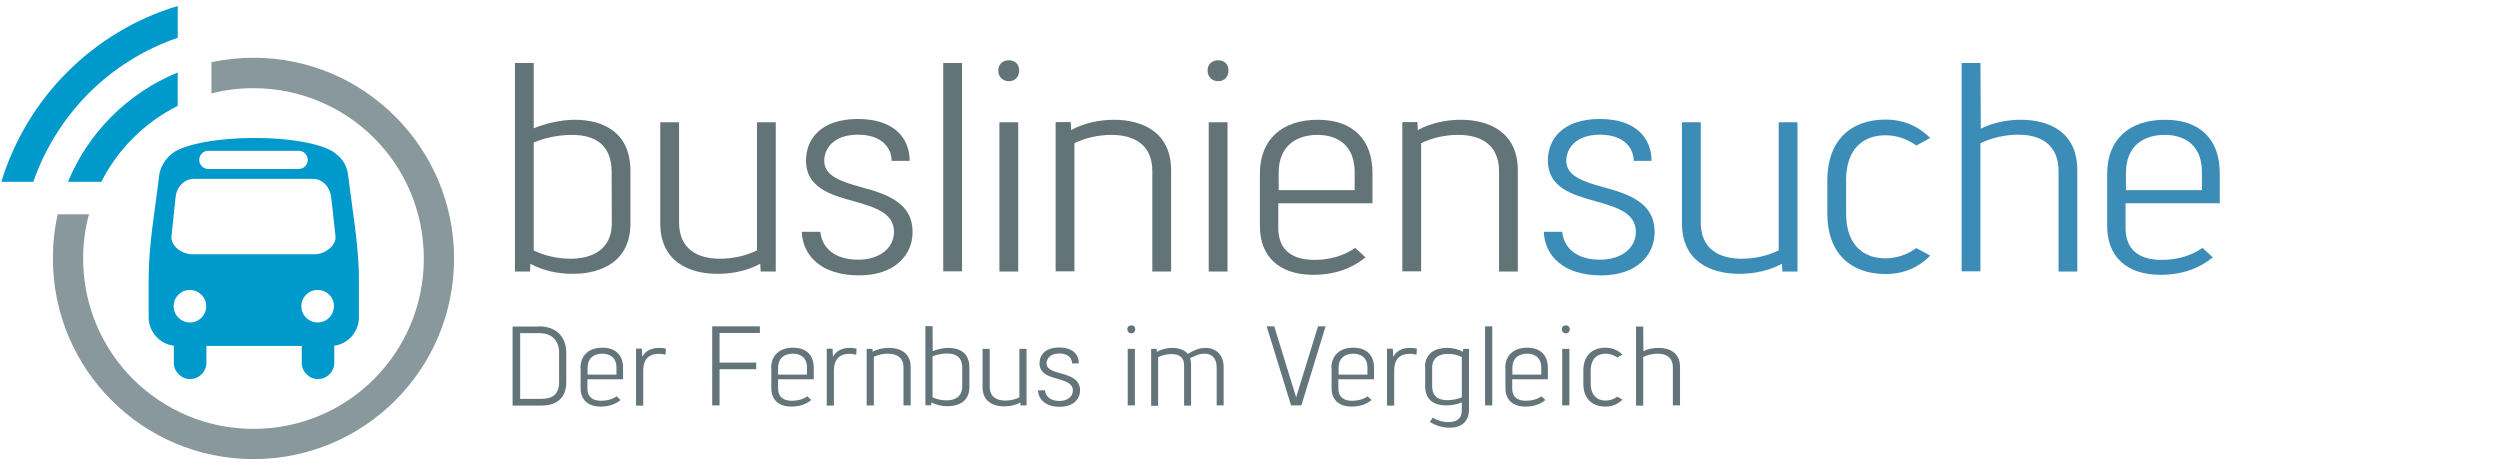 <?xml version="1.0" encoding="utf-8"?>
<!-- Generator: Adobe Illustrator 21.0.2, SVG Export Plug-In . SVG Version: 6.00 Build 0)  -->
<svg version="1.1" id="Layer_1" xmlns="http://www.w3.org/2000/svg" xmlns:xlink="http://www.w3.org/1999/xlink" x="0px" y="0px"
	 viewBox="0 0 1290 240" style="enable-background:new 0 0 1290 240;" xml:space="preserve">
<style type="text/css">
	.st0{fill:#88989D;}
	.st1{fill:#0099CC;}
	.st2{fill-rule:evenodd;clip-rule:evenodd;fill:#0099CC;}
	.st3{fill:#637479;}
	.st4{fill:#3B8DB7;}
	.st5{fill:#63747A;}
</style>
<g id="Layer_1">
	<g>
		<g>
			<g>
				<path class="st0" d="M130.8,29.8c-7.5,0-14.7,0.8-21.7,2.3v16.1c7-1.8,14.2-2.7,21.7-2.7c24.3,0,46.2,9.8,62.2,25.7
					c15.9,15.9,25.7,37.9,25.7,62.2c0,24.3-9.8,46.2-25.7,62.2c-15.9,15.9-37.9,25.7-62.2,25.7c-24.3,0-46.2-9.8-62.2-25.7
					c-15.9-15.9-25.7-37.9-25.7-62.2c0-7.9,1-15.5,3-22.8H29.8c-1.7,7.3-2.5,15-2.5,22.8c0,28.6,11.6,54.5,30.3,73.2
					c18.7,18.7,44.6,30.3,73.2,30.3c28.6,0,54.5-11.6,73.2-30.3c18.7-18.7,30.3-44.6,30.3-73.2c0-28.6-11.6-54.5-30.3-73.2
					C185.3,41.4,159.4,29.8,130.8,29.8L130.8,29.8z"/>
			</g>
			<g>
				<path class="st1" d="M91.7,37.4c-12.9,5.3-24.4,13-34.1,22.7c-9.6,9.6-17.3,21-22.5,33.7h17.2c4.2-8.4,9.8-16,16.4-22.6
					c6.7-6.7,14.5-12.3,23-16.6V37.4L91.7,37.4z"/>
			</g>
			<g>
				<path class="st1" d="M91.7,3.1v16.4c-17.5,6-33.2,15.9-46,28.7C33.1,60.9,23.2,76.5,17.2,93.8H0.7c6.6-21.6,18.4-41,34-56.6
					C50.4,21.5,69.9,9.6,91.7,3.1L91.7,3.1z"/>
			</g>
			<g>
				<path class="st2" d="M82.1,90.7c-2,17.1-5.4,35.7-5.4,53v20c0,7.5,5.7,13.8,13,14.7v8.8c0,4.6,3.8,8.4,8.4,8.4l0,0
					c4.6,0,8.4-3.8,8.4-8.4v-8.7h49.2v8.7c0,4.6,3.8,8.4,8.4,8.4l0,0c4.6,0,8.4-3.8,8.4-8.4v-8.8c7.2-1,12.7-7.2,12.7-14.7V144
					c0-17.4-3.5-36-5.5-53.3c-0.5-4.5-2.6-8.5-5.9-10.9c-4.8-4.9-21.4-8.6-42.8-8.6c-16.4,0-31,2.4-38.6,5.9
					C87,79.4,82.8,84.9,82.1,90.7L82.1,90.7z M98,149.6c-4.7,0-8.4,3.8-8.4,8.4c0,4.7,3.8,8.4,8.4,8.4c4.7,0,8.4-3.8,8.4-8.4
					C106.4,153.4,102.6,149.6,98,149.6L98,149.6z M163.9,149.6c-4.7,0-8.4,3.8-8.4,8.4c0,4.7,3.8,8.4,8.4,8.4c4.7,0,8.4-3.8,8.4-8.4
					C172.4,153.4,168.6,149.6,163.9,149.6L163.9,149.6z M154.1,77.8h-46.6c-2.6,0-4.7,2.1-4.7,4.7l0,0c0,2.6,2.1,4.7,4.7,4.7h46.6
					c2.6,0,4.7-2.1,4.7-4.7l0,0C158.8,79.9,156.7,77.8,154.1,77.8L154.1,77.8z M161.4,92.3h-61.3c-5.2,0-9,4.3-9.5,9.5l-2.1,19.9
					c-0.6,5.2,5.4,9.5,10.6,9.5h63.2c5.2,0,11.4-4.3,10.8-9.5l-2.2-19.9C170.3,96.6,166.6,92.3,161.4,92.3L161.4,92.3z"/>
			</g>
			<g>
				<g>
					<path class="st3" d="M275.4,66.2c5.9-2.4,13.8-4.4,21.2-4.4c14.3,0,28.7,6.2,28.7,26.4v27.2c0,19.5-15,25.9-29.7,25.9
						c-7.6,0-15.5-1.6-21.9-5.2l-0.2,4h-7.8V32.5h9.7L275.4,66.2z M315.6,88.8c0-14.4-8.9-19.2-20.5-19.2c-7.4,0-15,1.8-19.7,4v55.6
						c5.3,2.7,12.2,4.3,19,4.3c12,0,21.2-5.4,21.3-18L315.6,88.8z"/>
					<path class="st3" d="M392.5,140.1l-0.2-4c-6.6,3.6-14.5,5.2-22,5.2c-15.2,0-29.6-6.7-29.6-26V63.1h9.7v51.7
						c0,13.4,9.1,18.7,21.1,18.7c6.8,0,13.7-1.6,19.1-4.3V63.1h9.7v77H392.5z"/>
					<path class="st3" d="M423.3,119.6c0.7,7.4,6.4,14.4,19.5,14.4c11.3,0,18.5-6.2,18.5-14.3c0-9.8-9.7-12.7-20.5-15.8
						c-12.8-3.4-24.9-7.4-24.9-21c0-11,7.5-21.5,26.8-21.5c19.2,0,26.7,10.4,26.7,21.6h-9.3c0-6.2-4.6-13.5-17.4-13.5
						c-12.7,0-17.4,7.3-17.4,13.5c0,7.6,8.3,10.6,18.8,13.5c14.6,3.8,26.8,8.7,26.8,23.2c0,12.1-9.4,22.4-27.6,22.4
						c-19.6,0-29.1-10.2-29.6-22.5L423.3,119.6z"/>
					<path class="st3" d="M486.7,140.1V32.5h9.7v107.5H486.7z"/>
					<path class="st3" d="M525.9,36.4c0,3-1.9,5.5-5.3,5.5c-3.2,0-5.5-2.3-5.5-5.5c0-3.4,2.5-5.3,5.5-5.3
						C523.8,31.1,525.9,33.2,525.9,36.4z M515.7,140.1v-77h9.7v77H515.7z"/>
					<path class="st3" d="M552.7,67.1c6.6-3.6,14.6-5.3,22.1-5.3c15.2,0,29.5,6.8,29.5,26.1v52.2h-9.7V88.3
						c0-13.4-9.1-18.7-21.1-18.7c-6.8,0-13.7,1.6-19.1,4.3v66.1h-9.7v-77h7.8L552.7,67.1z"/>
					<path class="st3" d="M633.9,36.4c0,3-1.9,5.5-5.3,5.5c-3.2,0-5.5-2.3-5.5-5.5c0-3.4,2.5-5.3,5.5-5.3
						C631.8,31.1,633.9,33.2,633.9,36.4z M623.7,140.1v-77h9.7v77H623.7z"/>
					<path class="st3" d="M650.1,89.6c0-17.7,11.5-27.8,29.9-27.8c18.6,0,28.2,10.7,28.2,27.5v15.6h-48.6v12.7
						c0,11.6,7.3,16.5,18.7,16.5c8.1,0,15.2-2.2,21-6.2l5.3,4.9c-6.7,5.5-15.5,9-27,9c-17.8,0-27.5-9.7-27.5-25.1V89.6z M699,88.9
						c0-14.8-9.8-19.3-19.2-19.3c-10.1,0-20,5-20,19.6v8.9H699V88.9z"/>
					<path class="st3" d="M731.6,67.1c6.6-3.6,14.6-5.3,22.1-5.3c15.2,0,29.5,6.8,29.5,26.1v52.2h-9.7V88.3
						c0-13.4-9.1-18.7-21.1-18.7c-6.8,0-13.7,1.6-19.1,4.3v66.1h-9.7v-77h7.8L731.6,67.1z"/>
					<path class="st4" d="M806.1,119.6c0.7,7.4,6.4,14.4,19.5,14.4c11.3,0,18.5-6.2,18.5-14.3c0-9.8-9.7-12.7-20.5-15.8
						c-12.8-3.4-24.9-7.4-24.9-21c0-11,7.5-21.5,26.8-21.5c19.2,0,26.7,10.4,26.7,21.6H843c0-6.2-4.6-13.5-17.4-13.5
						c-12.7,0-17.4,7.3-17.4,13.5c0,7.6,8.3,10.6,18.8,13.5c14.6,3.8,26.8,8.7,26.8,23.2c0,12.1-9.4,22.4-27.6,22.4
						c-19.6,0-29.1-10.2-29.6-22.5L806.1,119.6z"/>
					<path class="st4" d="M919.7,140.1l-0.2-4c-6.6,3.6-14.5,5.2-22,5.2c-15.2,0-29.6-6.7-29.6-26V63.1h9.7v51.7
						c0,13.4,9.1,18.7,21.1,18.7c6.8,0,13.7-1.6,19.1-4.3V63.1h9.7v77H919.7z"/>
					<path class="st4" d="M942.9,93c0-20.6,12.2-31.3,30-31.3c9.8,0,17.3,3.7,23.1,9.5l-7.2,3.9c-4.8-3.5-10.3-5.3-15.9-5.3
						c-11.7,0-20.3,7.2-20.3,23.1v17.3c0,15.9,8.6,23.1,20.3,23.1c5.6,0,11.1-1.8,15.9-5.3l7.2,3.9c-5.8,5.9-13.3,9.5-23.1,9.5
						c-17.8,0-30-10.6-30-31.2V93z"/>
					<path class="st4" d="M1022.1,66.4c6.2-3.1,13.6-4.6,20.6-4.6c14.7,0,29.2,6.3,29.2,26.1v52.2h-9.7V88.3
						c0-13.5-8.9-18.8-20.8-18.8c-6.9,0-14,1.7-19.5,4.4v66.1h-9.7V32.5h9.7L1022.1,66.4z"/>
					<path class="st4" d="M1087.3,89.6c0-17.7,11.5-27.8,29.9-27.8c18.6,0,28.2,10.7,28.2,27.5v15.6h-48.6v12.7
						c0,11.6,7.3,16.5,18.7,16.5c8.1,0,15.2-2.2,21-6.2l5.3,4.9c-6.7,5.5-15.5,9-27,9c-17.8,0-27.5-9.7-27.5-25.1V89.6z
						 M1136.2,88.9c0-14.8-9.8-19.3-19.2-19.3c-10.1,0-20,5-20,19.6v8.9h39.2V88.9z"/>
				</g>
			</g>
		</g>
		<g>
			<g>
				<path class="st5" d="M278.1,168.4c9.4,0,14.1,5.9,14.1,13.7v15c0,9.4-6.2,12.2-13,12.2h-14.7v-40.8H278.1z M268.4,205.8h10.9
					c5.3,0,9.2-1.9,9.2-8.7v-15c0-6.1-3.4-10.2-10.3-10.2h-9.8V205.8z"/>
				<path class="st5" d="M299.5,190c0-6.7,4.4-10.6,11.3-10.6c7.1,0,10.7,4.1,10.7,10.4v5.9h-18.4v4.8c0,4.4,2.8,6.3,7.1,6.3
					c3.1,0,5.8-0.8,8-2.3l2,1.9c-2.5,2.1-5.9,3.4-10.2,3.4c-6.8,0-10.4-3.7-10.4-9.5V190z M318.1,189.8c0-5.6-3.7-7.3-7.3-7.3
					c-3.9,0-7.6,1.9-7.6,7.4v3.4h14.9V189.8z"/>
				<path class="st5" d="M331.4,184.1c1.8-3.2,4.7-4.6,8.9-4.6c1.2,0,2.3,0.1,3.3,0.4l-0.2,3.1c-1.4-0.3-2.7-0.5-3.9-0.4
					c-4.9,0.1-7.6,3.1-7.6,8.5v18.2h-3.7v-29.4h3L331.4,184.1z"/>
				<path class="st5" d="M371.3,171.8v15.3h18.9v3.4h-18.9v18.7h-3.8v-40.8h24.6v3.4H371.3z"/>
				<path class="st5" d="M397.9,190c0-6.7,4.4-10.6,11.3-10.6c7.1,0,10.7,4.1,10.7,10.4v5.9h-18.4v4.8c0,4.4,2.8,6.3,7.1,6.3
					c3.1,0,5.8-0.8,8-2.3l2,1.9c-2.5,2.1-5.9,3.4-10.2,3.4c-6.8,0-10.4-3.7-10.4-9.5V190z M416.4,189.8c0-5.6-3.7-7.3-7.3-7.3
					c-3.9,0-7.6,1.9-7.6,7.4v3.4h14.9V189.8z"/>
				<path class="st5" d="M429.8,184.1c1.8-3.2,4.7-4.6,8.9-4.6c1.2,0,2.3,0.1,3.3,0.4l-0.2,3.1c-1.4-0.3-2.7-0.5-3.9-0.4
					c-4.9,0.1-7.6,3.1-7.6,8.5v18.2h-3.7v-29.4h3L429.8,184.1z"/>
				<path class="st5" d="M450.3,181.5c2.5-1.4,5.5-2,8.4-2c5.8,0,11.2,2.6,11.2,9.9v19.8h-3.7v-19.6c0-5.1-3.5-7.1-8-7.1
					c-2.6,0-5.2,0.6-7.3,1.6v25.1h-3.7V180h3L450.3,181.5z"/>
				<path class="st5" d="M481.3,181.2c2.2-0.9,5.2-1.7,8-1.7c5.4,0,10.9,2.3,10.9,10v10.3c0,7.4-5.7,9.8-11.3,9.8
					c-2.9,0-5.9-0.6-8.3-2l-0.1,1.5h-3v-40.8h3.7L481.3,181.2z M496.5,189.7c0-5.5-3.4-7.3-7.8-7.3c-2.8,0-5.7,0.7-7.5,1.5v21.1
					c2,1,4.6,1.6,7.2,1.6c4.5,0,8-2.1,8.1-6.8V189.7z"/>
				<path class="st5" d="M526.6,209.2l-0.1-1.5c-2.5,1.4-5.5,2-8.3,2c-5.8,0-11.2-2.6-11.2-9.9V180h3.7v19.6c0,5.1,3.5,7.1,8,7.1
					c2.6,0,5.2-0.6,7.3-1.6V180h3.7v29.2H526.6z"/>
				<path class="st5" d="M539.2,201.4c0.3,2.8,2.4,5.5,7.4,5.5c4.3,0,7-2.3,7-5.4c0-3.7-3.7-4.8-7.8-6c-4.8-1.3-9.4-2.8-9.4-8
					c0-4.2,2.8-8.2,10.2-8.2c7.3,0,10.1,4,10.1,8.2h-3.5c0-2.3-1.7-5.1-6.6-5.1c-4.8,0-6.6,2.8-6.6,5.1c0,2.9,3.1,4,7.1,5.1
					c5.5,1.4,10.2,3.3,10.2,8.8c0,4.6-3.5,8.5-10.5,8.5c-7.4,0-11-3.9-11.2-8.5L539.2,201.4z"/>
				<path class="st5" d="M585.8,169.9c0,1.1-0.7,2.1-2,2.1c-1.2,0-2.1-0.9-2.1-2.1c0-1.3,0.9-2,2.1-2
					C585,167.8,585.8,168.7,585.8,169.9z M581.9,209.2V180h3.7v29.2H581.9z"/>
				<path class="st5" d="M596.9,181.5c2.5-1.3,5.4-2,8-2c3.4,0,6.4,1.1,8,3.1c3.1-1.8,5.8-3.1,9.1-3.1c5.2,0,9.4,3.4,9.4,9.9v19.8
					h-3.6v-19.5c0-5-2.5-7.2-6.3-7.2c-2.1,0-3.2,0.3-7.4,2.3c0.5,1,0.5,3.6,0.5,5.2v19.3H611v-20.8c0-4.2-2.7-5.8-6.5-5.8
					c-2.5,0-5.2,0.7-6.9,1.6v25.1h-3.6V180h2.9L596.9,181.5z"/>
				<path class="st5" d="M666.2,209.2l-12.6-40.8h3.9l11.3,36.6l11.3-36.6h3.9l-12.5,40.8H666.2z"/>
				<path class="st5" d="M687,190c0-6.7,4.4-10.6,11.3-10.6c7.1,0,10.7,4.1,10.7,10.4v5.9h-18.4v4.8c0,4.4,2.8,6.3,7.1,6.3
					c3.1,0,5.8-0.8,8-2.3l2,1.9c-2.5,2.1-5.9,3.4-10.2,3.4c-6.8,0-10.4-3.7-10.4-9.5V190z M705.6,189.8c0-5.6-3.7-7.3-7.3-7.3
					c-3.9,0-7.6,1.9-7.6,7.4v3.4h14.9V189.8z"/>
				<path class="st5" d="M718.9,184.1c1.8-3.2,4.7-4.6,8.9-4.6c1.2,0,2.3,0.1,3.3,0.4l-0.2,3.1c-1.4-0.3-2.7-0.5-3.9-0.4
					c-4.9,0.1-7.6,3.1-7.6,8.5v18.2h-3.7v-29.4h3L718.9,184.1z"/>
				<path class="st5" d="M735.3,189.4c0-7.4,5.7-9.9,11.3-9.9c2.9,0,5.9,0.7,8.3,2l0.1-1.5h3v31.3c0,6.5-4.2,9.4-9.9,9.4
					c-3.8,0-7.3-1.1-10.3-3l1.5-2.2c2.4,1.4,5,2.3,7.9,2.3c4.3,0,7.1-1.6,7.1-6.2v-4c-2.1,1-5.3,1.6-8.1,1.6
					c-5.8,0-10.8-2.5-10.8-9.9V189.4z M754.3,184.2c-2-1-4.6-1.6-7.2-1.6c-4.5,0-8,2.1-8.1,6.8v9.8c0,5.5,3.4,7.3,7.8,7.3
					c2.8,0,5.7-0.7,7.5-1.5V184.2z"/>
				<path class="st5" d="M766.3,209.2v-40.8h3.7v40.8H766.3z"/>
				<path class="st5" d="M776.7,190c0-6.7,4.4-10.6,11.3-10.6c7.1,0,10.7,4.1,10.7,10.4v5.9h-18.4v4.8c0,4.4,2.8,6.3,7.1,6.3
					c3.1,0,5.8-0.8,8-2.3l2,1.9c-2.5,2.1-5.9,3.4-10.2,3.4c-6.8,0-10.4-3.7-10.4-9.5V190z M795.3,189.8c0-5.6-3.7-7.3-7.3-7.3
					c-3.9,0-7.6,1.9-7.6,7.4v3.4h14.9V189.8z"/>
				<path class="st5" d="M810,169.9c0,1.1-0.7,2.1-2,2.1c-1.2,0-2.1-0.9-2.1-2.1c0-1.3,0.9-2,2.1-2C809.1,167.8,810,168.7,810,169.9
					z M806.1,209.2V180h3.7v29.2H806.1z"/>
				<path class="st5" d="M817,191.3c0-7.8,4.6-11.9,11.4-11.9c3.7,0,6.6,1.4,8.8,3.6l-2.7,1.5c-1.8-1.3-3.9-2-6-2
					c-4.4,0-7.7,2.7-7.7,8.8v6.6c0,6,3.3,8.8,7.7,8.8c2.1,0,4.2-0.7,6-2l2.7,1.5c-2.2,2.2-5,3.6-8.8,3.6c-6.7,0-11.4-4-11.4-11.8
					V191.3z"/>
				<path class="st5" d="M848,181.2c2.3-1.2,5.2-1.7,7.8-1.7c5.6,0,11.1,2.4,11.1,9.9v19.8h-3.7v-19.6c0-5.1-3.4-7.1-7.9-7.1
					c-2.6,0-5.3,0.7-7.4,1.7v25.1h-3.7v-40.8h3.7L848,181.2z"/>
			</g>
		</g>
	</g>
</g>
</svg>
